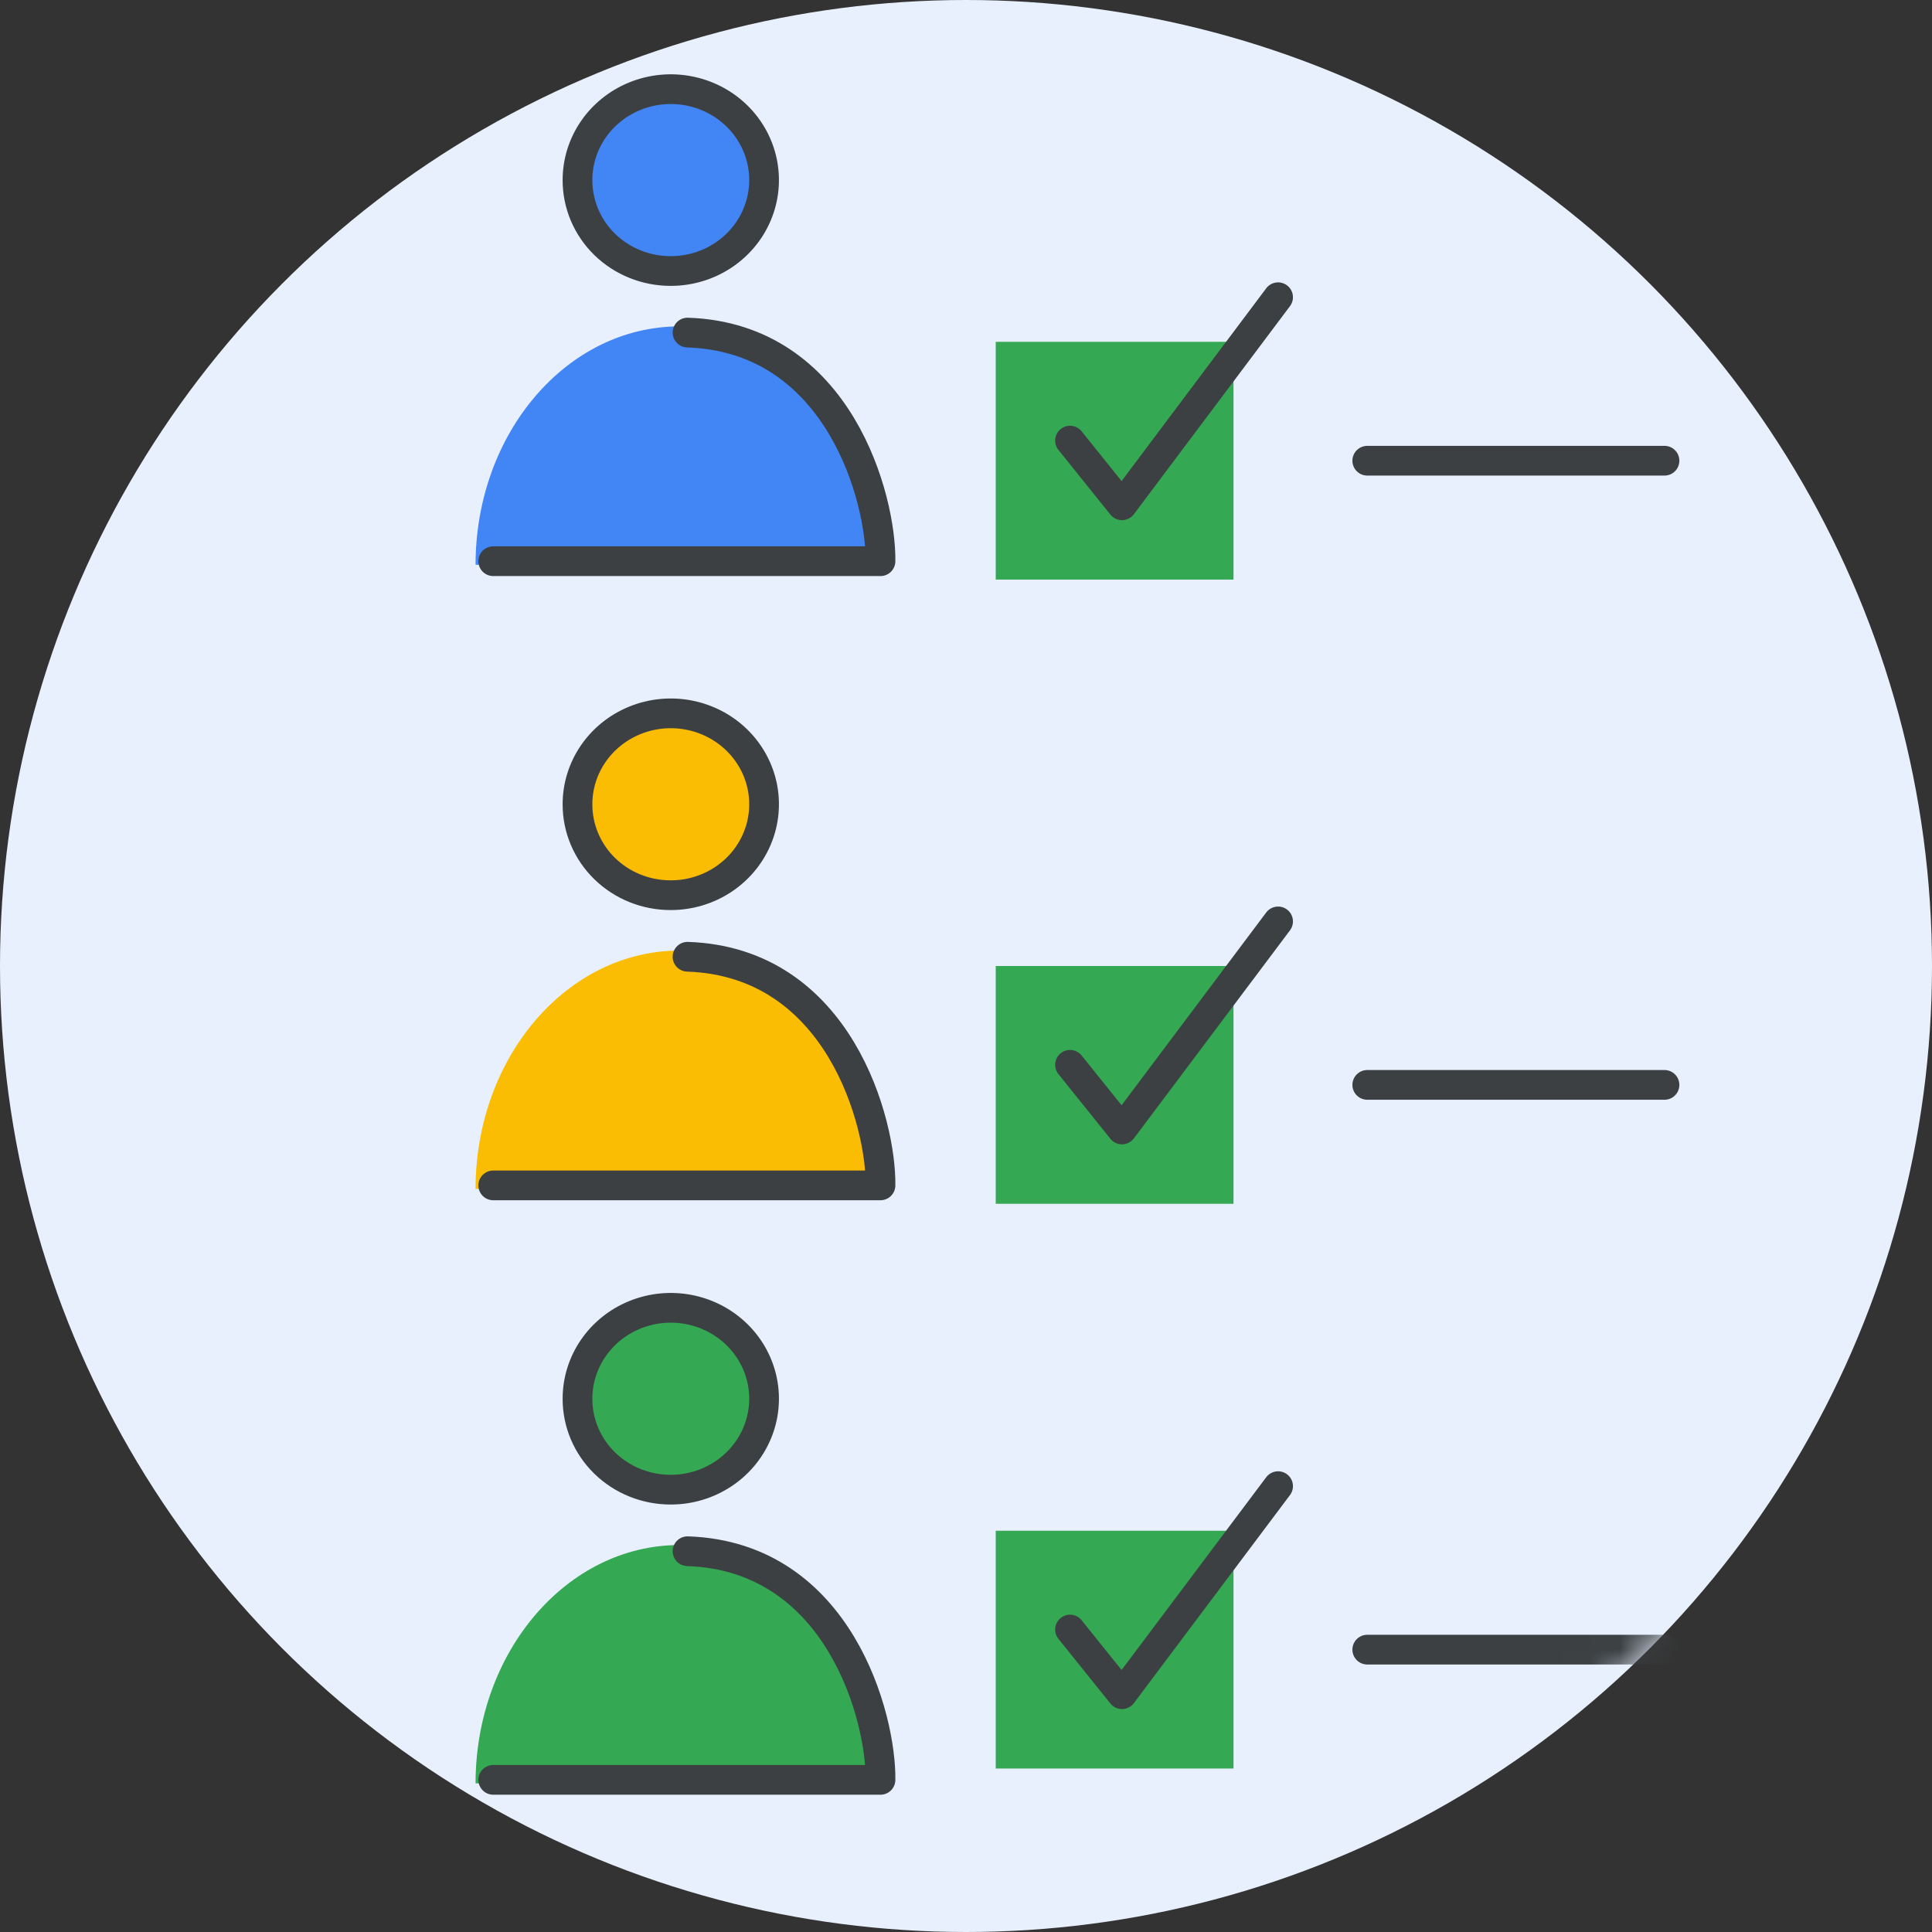 <?xml version="1.0" encoding="UTF-8"?>
<svg width="65px" height="65px" viewBox="0 0 65 65" version="1.1" xmlns="http://www.w3.org/2000/svg" xmlns:xlink="http://www.w3.org/1999/xlink">
    <rect x="0" y="0" width="65" height="65" fill="#333333" stroke="none"/>
    <title>groups-collaborative-inbox</title>
    <defs>
        <circle id="path-1" cx="32.5" cy="32.5" r="32.5"></circle>
    </defs>
    <g id="groups-collaborative-inbox" stroke="none" stroke-width="1" fill="none" fill-rule="evenodd">
        <g id="Group-6-+-Group-6-+-Group-6-Mask">
            <mask id="mask-2" fill="white">
                <use xlink:href="#path-1"></use>
            </mask>
            <use id="Mask" fill="#E8F0FE" xlink:href="#path-1"></use>
            <g id="Group-6" mask="url(#mask-2)">
                <g transform="translate(34, 31)" id="Path">
                    <polygon stroke="#34A853" fill="#34A853" fill-rule="nonzero" points="7 2 0 2 0 9 7 9"></polygon>
                    <polyline stroke="#3C4043" fill="none" stroke-linecap="round" stroke-linejoin="round" points="2 4.824 3.748 7 9 0"></polyline>
                    <line x1="12" y1="5.5" x2="22" y2="5.5" stroke="#3C4043" fill="none" stroke-linecap="round" stroke-linejoin="round"></line>
                </g>
            </g>
            <g id="Group-6" mask="url(#mask-2)">
                <g transform="translate(34, 10)" id="Path">
                    <polygon stroke="#34A853" fill="#34A853" fill-rule="nonzero" points="7 2 0 2 0 9 7 9"></polygon>
                    <polyline stroke="#3C4043" fill="none" stroke-linecap="round" stroke-linejoin="round" points="2 4.824 3.748 7 9 0"></polyline>
                    <line x1="12" y1="5.5" x2="22" y2="5.5" stroke="#3C4043" fill="none" stroke-linecap="round" stroke-linejoin="round"></line>
                </g>
            </g>
            <g id="Group-6" mask="url(#mask-2)">
                <g transform="translate(34, 50)" id="Path">
                    <polygon stroke="#34A853" fill="#34A853" fill-rule="nonzero" points="7 2 0 2 0 9 7 9"></polygon>
                    <polyline stroke="#3C4043" fill="none" stroke-linecap="round" stroke-linejoin="round" points="2 4.824 3.748 7 9 0"></polyline>
                    <line x1="12" y1="5.5" x2="22" y2="5.5" stroke="#3C4043" fill="none" stroke-linecap="round" stroke-linejoin="round"></line>
                </g>
            </g>
        </g>
        <g id="Group-2" transform="translate(16, 3)">
            <g id="Group" transform="translate(0, 21)">
                <path d="M6.568,6.118 C7.838,6.118 8.983,5.372 9.468,4.228 C9.954,3.084 9.684,1.768 8.785,0.893 C7.885,0.019 6.534,-0.241 5.361,0.235 C4.188,0.711 3.425,1.829 3.429,3.066 C3.429,3.877 3.76,4.654 4.348,5.227 C4.937,5.799 5.736,6.12 6.568,6.118 Z" id="Path" stroke="#3C4043" fill="#FBBC04" fill-rule="nonzero" stroke-linecap="round" stroke-linejoin="round"></path>
                <path d="M6.861,7.981 C3.072,7.981 0,11.577 0,16 L13.714,16 C13.714,11.577 10.642,7.981 6.861,7.981 Z" id="Path" fill="#FBBC04" fill-rule="nonzero"></path>
                <path d="M7.131,8.189 C12.251,8.36 13.654,13.824 13.623,15.881 L0.594,15.881" id="Path" stroke="#3C4043" stroke-linecap="round" stroke-linejoin="round"></path>
            </g>
            <g id="Group">
                <path d="M6.568,6.118 C7.838,6.118 8.983,5.372 9.468,4.228 C9.954,3.084 9.684,1.768 8.785,0.893 C7.885,0.019 6.534,-0.241 5.361,0.235 C4.188,0.711 3.425,1.829 3.429,3.066 C3.429,3.877 3.76,4.654 4.348,5.227 C4.937,5.799 5.736,6.12 6.568,6.118 Z" id="Path" stroke="#3C4043" fill="#4285F4" fill-rule="nonzero" stroke-linecap="round" stroke-linejoin="round"></path>
                <path d="M6.861,7.981 C3.072,7.981 0,11.577 0,16 L13.714,16 C13.714,11.577 10.642,7.981 6.861,7.981 Z" id="Path" fill="#4285F4" fill-rule="nonzero"></path>
                <path d="M7.131,8.189 C12.251,8.36 13.654,13.824 13.623,15.881 L0.594,15.881" id="Path" stroke="#3C4043" stroke-linecap="round" stroke-linejoin="round"></path>
            </g>
        </g>
        <g id="Group" transform="translate(16, 44)">
            <path d="M6.568,6.118 C7.838,6.118 8.983,5.372 9.468,4.228 C9.954,3.084 9.684,1.768 8.785,0.893 C7.885,0.019 6.534,-0.241 5.361,0.235 C4.188,0.711 3.425,1.829 3.429,3.066 C3.429,3.877 3.76,4.654 4.348,5.227 C4.937,5.799 5.736,6.12 6.568,6.118 Z" id="Path" stroke="#3C4043" fill="#34A853" fill-rule="nonzero" stroke-linecap="round" stroke-linejoin="round"></path>
            <path d="M6.861,7.981 C3.072,7.981 0,11.577 0,16 L13.714,16 C13.714,11.577 10.642,7.981 6.861,7.981 Z" id="Path" fill="#34A853" fill-rule="nonzero"></path>
            <path d="M7.131,8.189 C12.251,8.36 13.654,13.824 13.623,15.881 L0.594,15.881" id="Path" stroke="#3C4043" stroke-linecap="round" stroke-linejoin="round"></path>
        </g>
    </g>
</svg>